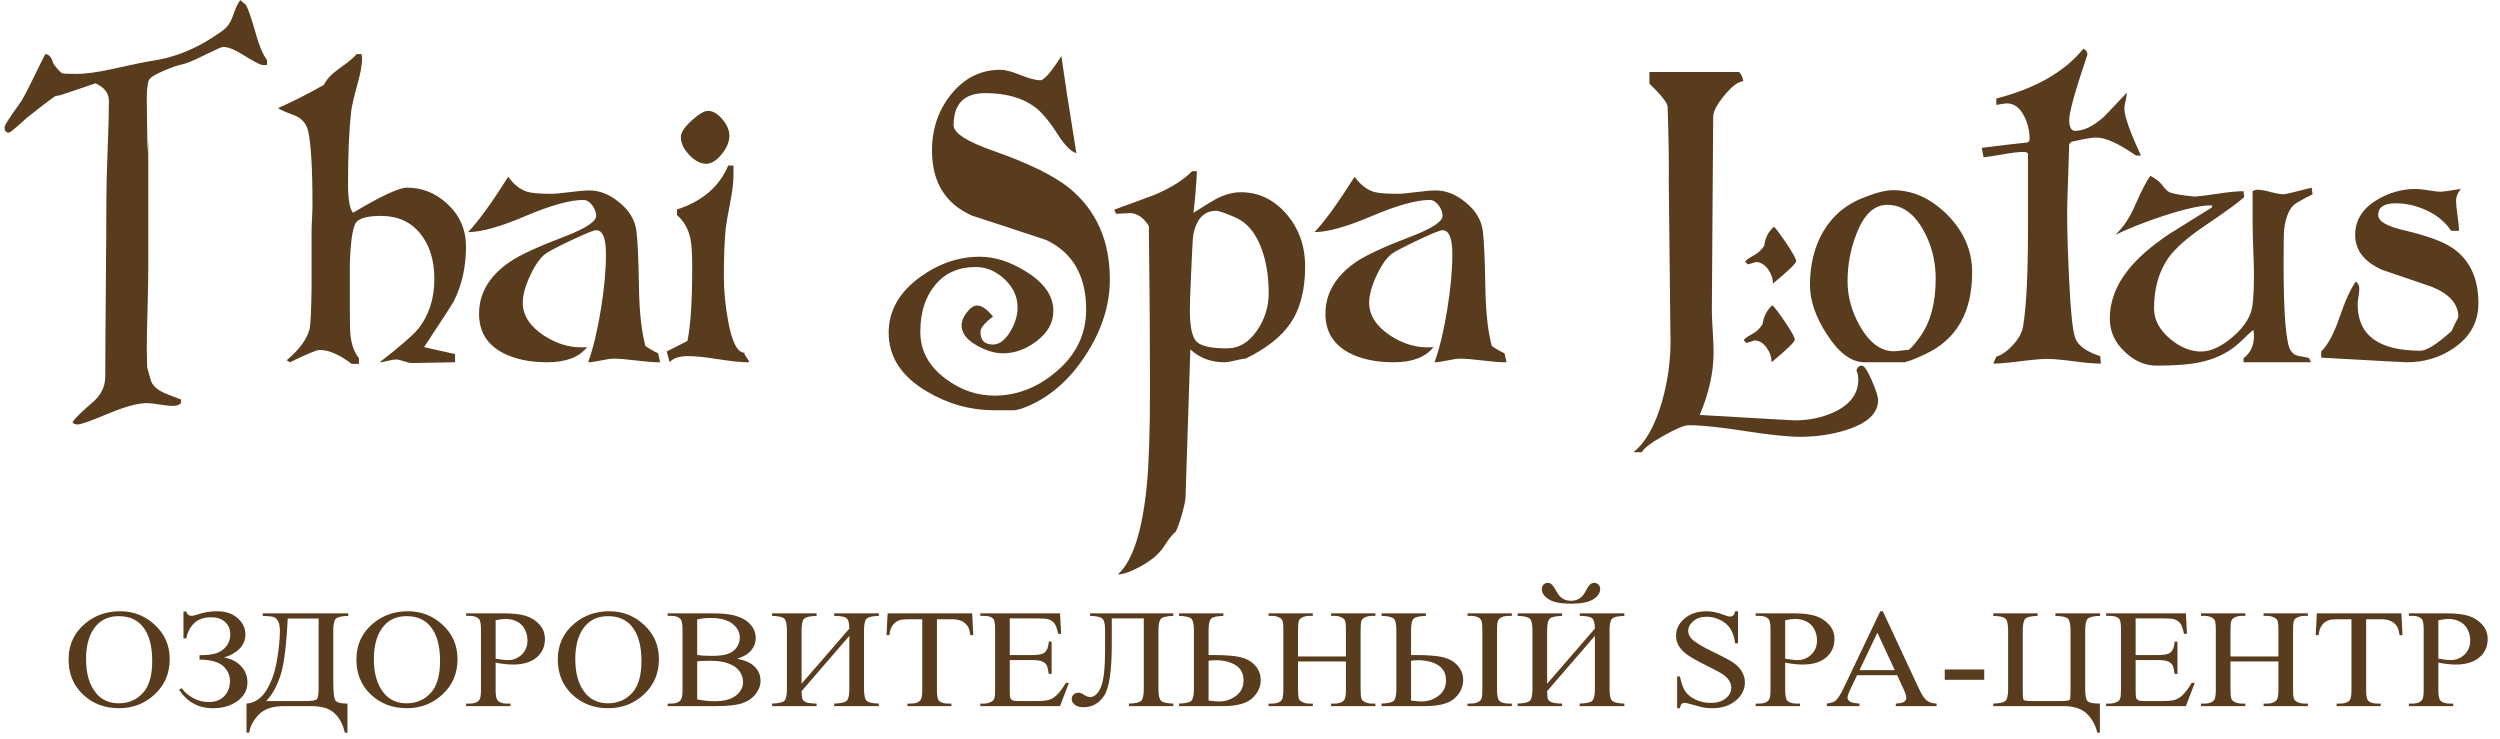 <svg width="176" height="52" viewBox="0 0 176 52" fill="none" xmlns="http://www.w3.org/2000/svg">
<path d="M18.796 4.583H18.458C18.214 4.511 17.752 4.265 17.081 3.841C16.504 3.48 16.046 3.301 15.704 3.301C15.618 3.301 15.195 3.489 14.438 3.86C13.634 4.261 13.099 4.482 12.834 4.53C12.535 4.588 12.112 4.733 11.568 4.964C10.914 5.239 10.551 5.471 10.478 5.649C10.38 5.881 10.333 6.348 10.333 7.062C10.333 7.53 10.345 8.34 10.367 9.482C10.388 10.509 10.397 11.31 10.397 11.888C10.367 11.406 10.38 10.726 10.439 9.844V18.87C10.439 19.497 10.422 20.446 10.388 21.715C10.35 22.988 10.333 23.938 10.333 24.564C10.333 24.743 10.341 25.177 10.362 25.866C10.375 25.89 10.457 26.179 10.606 26.734C10.692 27.081 10.987 27.385 11.5 27.636C11.564 27.674 11.983 27.838 12.748 28.128V28.344C12.663 28.499 12.466 28.576 12.159 28.576C11.953 28.576 11.65 28.547 11.252 28.479C10.85 28.412 10.546 28.378 10.345 28.378C9.704 28.378 8.785 28.629 7.596 29.13C6.403 29.631 5.692 29.882 5.47 29.882C5.299 29.882 5.175 29.834 5.102 29.738C5.23 29.497 5.692 29.034 6.496 28.344C7.108 27.828 7.412 27.211 7.412 26.502C7.412 25.104 7.425 23.007 7.45 20.215C7.476 17.428 7.489 15.336 7.489 13.952C7.489 13.19 7.519 12.052 7.578 10.533C7.638 9.015 7.668 7.877 7.668 7.115C7.668 6.56 7.352 6.146 6.723 5.866C6.304 6.011 5.68 6.223 4.846 6.503L4.251 6.7C4.101 6.734 3.991 6.753 3.913 6.753C3.435 7.081 2.738 7.612 1.831 8.344C1.326 8.817 0.937 9.145 0.659 9.338C0.432 9.352 0.321 9.227 0.321 8.962C0.321 8.817 0.68 8.253 1.394 7.279C1.566 7.047 1.908 6.406 2.421 5.346C2.913 4.343 3.169 3.832 3.191 3.807C3.439 3.807 3.627 4.029 3.755 4.477C4.055 4.888 4.268 5.114 4.397 5.162C4.461 5.186 4.79 5.201 5.389 5.201C6.052 5.201 6.924 5.08 8.002 4.839C9.404 4.526 10.277 4.343 10.619 4.294C12.381 4.053 14.07 3.335 15.687 2.144C16.008 1.912 16.247 1.565 16.405 1.093C16.589 0.553 16.76 0.191 16.919 0.008L17.32 0.35C17.491 0.678 17.718 1.334 17.996 2.322C18.231 3.19 18.497 3.827 18.796 4.222V4.583V4.583ZM32.806 17.366C32.806 18.788 32.519 20.075 31.942 21.218C31.822 21.435 31.129 22.51 29.855 24.439L32.036 24.926V25.504L28.991 25.557C28.863 25.557 28.675 25.514 28.427 25.432C28.183 25.345 27.999 25.307 27.884 25.307C27.742 25.307 27.55 25.34 27.298 25.403C27.045 25.471 26.857 25.504 26.729 25.504C28.17 24.386 29.068 23.605 29.423 23.171C30.193 22.221 30.578 21.04 30.578 19.632C30.578 18.316 30.244 17.25 29.577 16.43C28.906 15.611 27.99 15.2 26.827 15.2C25.972 15.2 25.403 15.331 25.125 15.596C24.847 15.861 24.685 16.85 24.629 18.561C24.629 18.609 24.629 19.709 24.629 21.854C24.629 22.746 24.646 23.335 24.676 23.624C24.753 24.299 24.95 24.829 25.27 25.215V25.615H24.757C23.902 24.964 23.145 24.636 22.495 24.636C22.302 24.636 21.605 24.926 20.408 25.504L20.185 25.36C21.084 24.598 21.618 23.87 21.79 23.171C21.866 22.872 21.913 21.893 21.935 20.244C21.935 20.413 21.935 20.669 21.935 21.02V16.281C21.935 16.064 21.948 15.75 21.969 15.34C21.99 14.931 21.999 14.627 21.999 14.42C21.999 11.792 21.892 10.037 21.678 9.159C21.537 8.639 21.186 8.277 20.617 8.075C19.989 7.843 19.647 7.689 19.591 7.602C20.532 7.192 21.601 6.652 22.799 5.977C22.983 5.591 23.346 5.206 23.889 4.82C24.53 4.372 24.937 4.034 25.108 3.807H25.446C25.476 3.976 25.493 4.058 25.493 4.058C25.493 4.54 25.381 5.177 25.155 5.958C24.912 6.85 24.766 7.472 24.723 7.819C24.573 9.183 24.501 10.881 24.501 12.92C24.501 14.015 24.616 14.704 24.851 14.979C26.832 13.797 28.097 13.21 28.653 13.21C29.731 13.21 30.685 13.595 31.506 14.366C32.374 15.172 32.806 16.174 32.806 17.366V17.366ZM46.474 25.504H46.345C46.004 25.504 45.486 25.461 44.793 25.379C44.096 25.292 43.574 25.249 43.219 25.249C43.005 25.249 42.698 25.292 42.296 25.379C41.898 25.461 41.599 25.504 41.406 25.504C41.761 24.526 42.06 23.282 42.304 21.763C42.539 20.311 42.659 19.024 42.659 17.891C42.659 16.768 42.428 16.208 41.97 16.208C41.8 16.208 41.209 16.445 40.204 16.922C39.199 17.399 38.596 17.718 38.391 17.872C38.006 18.176 37.647 18.692 37.309 19.429C36.971 20.162 36.804 20.789 36.804 21.309C36.804 22.187 37.292 22.954 38.263 23.605C39.131 24.174 40.012 24.453 40.91 24.453C41.059 24.453 41.201 24.448 41.329 24.439C40.773 25.148 39.836 25.504 38.52 25.504C37.279 25.504 36.24 25.283 35.393 24.839C34.281 24.251 33.725 23.335 33.725 22.096C33.725 20.654 34.435 19.444 35.859 18.455C36.573 17.963 37.899 17.351 39.836 16.618C41.256 16.064 41.97 15.591 41.97 15.196C41.97 14.94 41.877 14.694 41.688 14.449C41.5 14.203 41.295 14.077 41.072 14.077C40.131 14.077 38.776 14.453 37.006 15.205C35.235 15.963 33.888 16.339 32.955 16.339C33.652 15.615 34.593 14.318 35.778 12.447C36.176 12.992 36.616 13.339 37.108 13.499C37.42 13.595 37.972 13.643 38.763 13.643C39.062 13.643 39.516 13.605 40.123 13.523C40.735 13.446 41.192 13.407 41.504 13.407C42.218 13.407 42.916 13.687 43.587 14.241C44.305 14.82 44.712 15.5 44.806 16.281C44.891 16.922 44.951 18.267 44.985 20.316C45.016 22.004 45.165 23.344 45.435 24.347C45.627 24.502 45.926 24.68 46.332 24.873L46.474 25.504V25.504ZM51.349 9.56C51.349 9.984 51.165 10.418 50.802 10.861C50.438 11.31 50.074 11.531 49.711 11.531C49.318 11.531 48.92 11.324 48.526 10.909C48.129 10.49 47.932 10.066 47.932 9.632C47.932 9.328 48.184 8.952 48.685 8.494C49.189 8.036 49.574 7.804 49.84 7.804C50.181 7.804 50.519 8.002 50.853 8.393C51.182 8.783 51.349 9.174 51.349 9.56V9.56ZM52.743 25.451L52.662 25.504C52.191 25.504 51.494 25.432 50.566 25.288C49.643 25.143 48.946 25.07 48.475 25.07C47.825 25.07 47.38 25.215 47.145 25.504L46.936 24.743L48.394 24.005C48.62 22.92 48.731 21.184 48.731 18.798C48.731 17.881 48.689 17.211 48.603 16.787C48.454 16.102 48.137 15.553 47.658 15.143V14.747C49.433 14.178 50.635 13.147 51.268 11.652H51.636V12.375C51.636 12.848 51.559 13.47 51.409 14.241C51.229 15.167 51.123 15.789 51.088 16.102C51.003 17.018 50.96 18.137 50.96 19.463C50.96 20.466 51.058 21.488 51.251 22.539C51.516 24.067 51.909 24.834 52.422 24.834L52.405 24.926L52.743 25.451V25.451ZM78.133 19.666C78.133 21.435 77.594 23.171 76.512 24.873C75.477 26.512 74.216 27.698 72.728 28.431C72.086 28.735 71.624 28.884 71.333 28.884H70.004C68.336 28.884 66.753 28.446 65.256 27.563C63.46 26.502 62.562 25.123 62.562 23.426C62.562 21.869 63.31 20.558 64.808 19.482C66.12 18.542 67.51 18.074 68.977 18.074C70.025 18.074 71.102 18.416 72.214 19.106C73.51 19.902 74.156 20.827 74.156 21.888C74.156 22.732 73.745 23.455 72.92 24.058C72.184 24.603 71.415 24.873 70.611 24.873C70.046 24.873 69.448 24.699 68.815 24.347C68.066 23.938 67.694 23.455 67.694 22.901C67.694 22.621 67.818 22.322 68.062 21.994C68.31 21.671 68.554 21.507 68.802 21.507C69.114 21.507 69.481 21.768 69.909 22.283C69.319 22.732 69.024 23.093 69.024 23.368C69.024 23.962 69.319 24.256 69.905 24.256C70.354 24.256 70.764 23.942 71.141 23.315C71.47 22.751 71.637 22.197 71.637 21.652C71.637 20.871 71.316 20.191 70.674 19.612C70.076 19.068 69.413 18.798 68.686 18.798C67.489 18.798 66.539 19.217 65.842 20.056C65.141 20.89 64.79 21.994 64.79 23.368C64.79 24.685 65.385 25.779 66.569 26.662C67.63 27.457 68.772 27.852 70.004 27.852C71.573 27.852 73.018 27.298 74.331 26.189C75.755 24.998 76.465 23.532 76.465 21.796C76.465 19.424 75.529 17.79 73.66 16.898C71.919 16.319 70.174 15.745 68.434 15.181C66.552 14.347 65.612 12.823 65.612 10.606C65.612 9.053 66.073 7.713 66.997 6.594C67.925 5.471 69.071 4.912 70.439 4.912C70.756 4.912 71.222 5.032 71.834 5.278C72.441 5.524 72.911 5.649 73.245 5.649C73.501 5.649 73.993 5.085 74.72 3.952C74.934 5.48 75.285 7.761 75.777 10.784C75.404 10.678 74.968 10.244 74.477 9.482C73.899 8.566 73.365 7.925 72.873 7.549C71.988 6.888 70.816 6.556 69.362 6.556C67.878 6.556 67.134 7.308 67.134 8.817C67.134 9.371 68.083 9.979 69.986 10.639C72.445 11.507 74.211 12.375 75.281 13.243C77.183 14.8 78.133 16.941 78.133 19.666V19.666ZM91.882 18.759C91.882 20.446 91.523 21.796 90.809 22.809C90.189 23.716 89.15 24.526 87.695 25.249C87.537 25.249 87.293 25.292 86.964 25.379C86.639 25.461 86.387 25.504 86.203 25.504C85.254 25.504 84.449 25.201 83.8 24.598L83.462 34.998C83.453 35.254 83.363 35.658 83.205 36.218C83.043 36.782 82.901 37.182 82.773 37.423C82.602 37.568 82.414 37.785 82.209 38.074C81.952 38.469 81.79 38.706 81.713 38.778C81.413 39.149 80.939 39.521 80.284 39.882C79.634 40.244 79.104 40.427 78.697 40.442C79.737 39.501 80.412 37.423 80.733 34.203C80.883 32.698 80.96 30.345 80.96 27.149C80.96 24.198 80.934 20.446 80.879 15.905C80.494 15.302 80.036 14.998 79.501 14.998C79.681 14.998 79.373 15.018 78.569 15.051L78.441 14.762C79.403 14.415 80.365 14.058 81.328 13.697C82.474 13.205 83.337 12.655 83.928 12.052H84.261C84.24 12.737 84.163 13.716 84.022 14.979C84.877 14.439 85.408 14.111 85.609 14.005C86.228 13.691 86.806 13.532 87.341 13.532C88.606 13.532 89.676 14.044 90.561 15.061C91.442 16.078 91.882 17.313 91.882 18.759ZM89.316 20.64C89.316 19.472 89.15 18.436 88.82 17.529C88.414 16.411 87.798 15.668 86.973 15.307C86.237 14.993 85.788 14.839 85.626 14.839C84.762 14.839 84.219 15.413 84.005 16.555C83.975 16.7 83.919 17.65 83.847 19.41C83.791 20.654 83.765 21.449 83.765 21.796C83.765 23.002 83.928 23.759 84.249 24.063C84.569 24.371 85.283 24.526 86.396 24.526C87.221 24.526 87.922 24.106 88.499 23.262C89.043 22.467 89.316 21.594 89.316 20.64ZM106.059 25.504H105.931C105.589 25.504 105.072 25.461 104.379 25.379C103.681 25.292 103.16 25.249 102.805 25.249C102.591 25.249 102.283 25.292 101.881 25.379C101.483 25.461 101.184 25.504 100.991 25.504C101.346 24.526 101.646 23.282 101.89 21.763C102.125 20.311 102.245 19.024 102.245 17.891C102.245 16.768 102.013 16.208 101.556 16.208C101.385 16.208 100.795 16.445 99.79 16.922C98.785 17.399 98.182 17.718 97.976 17.872C97.592 18.176 97.232 18.692 96.894 19.429C96.556 20.162 96.39 20.789 96.39 21.309C96.39 22.187 96.877 22.954 97.848 23.605C98.716 24.174 99.597 24.453 100.495 24.453C100.645 24.453 100.786 24.448 100.914 24.439C100.358 25.148 99.422 25.504 98.105 25.504C96.865 25.504 95.826 25.283 94.978 24.839C93.867 24.251 93.311 23.335 93.311 22.096C93.311 20.654 94.02 19.444 95.445 18.455C96.159 17.963 97.485 17.351 99.422 16.618C100.842 16.064 101.556 15.591 101.556 15.196C101.556 14.94 101.462 14.694 101.274 14.449C101.086 14.203 100.88 14.077 100.658 14.077C99.717 14.077 98.361 14.453 96.591 15.205C94.82 15.963 93.473 16.339 92.541 16.339C93.238 15.615 94.179 14.318 95.363 12.447C95.761 12.992 96.202 13.339 96.694 13.499C97.006 13.595 97.557 13.643 98.348 13.643C98.648 13.643 99.101 13.605 99.708 13.523C100.32 13.446 100.778 13.407 101.09 13.407C101.804 13.407 102.501 13.687 103.172 14.241C103.891 14.82 104.297 15.5 104.391 16.281C104.477 16.922 104.537 18.267 104.571 20.316C104.601 22.004 104.751 23.344 105.02 24.347C105.212 24.502 105.512 24.68 105.918 24.873L106.059 25.504V25.504ZM132.219 28.161C132.219 29.092 131.479 29.791 130.004 30.263C128.977 30.586 127.895 30.75 126.749 30.75C125.873 30.75 124.564 30.615 122.819 30.34C121.079 30.07 119.766 29.936 118.889 29.936C118.581 29.936 117.986 30.181 117.11 30.678C116.233 31.17 115.725 31.555 115.587 31.835H114.993C115.836 31.17 116.507 29.988 116.999 28.291C117.405 26.878 117.606 25.456 117.606 24.024C117.606 24.362 117.563 20.63 117.482 12.829C117.503 11.633 117.477 9.863 117.401 7.51C117.379 7.236 116.952 6.691 116.118 5.885V5.07H122.434C122.605 5.254 122.704 5.471 122.725 5.722C122.383 5.736 121.947 6.054 121.416 6.691C120.89 7.322 120.621 7.824 120.608 8.2L120.514 21.854C120.514 22.192 120.536 22.684 120.578 23.335C120.617 23.985 120.638 24.468 120.638 24.781C120.638 26.204 120.313 27.684 119.659 29.212C124.012 29.468 126.236 29.593 126.334 29.593C127.369 29.593 128.31 29.395 129.157 28.995C130.269 28.465 130.825 27.703 130.825 26.715C130.825 26.473 130.782 26.266 130.692 26.083C130.756 25.857 130.885 25.741 131.077 25.741C131.24 25.741 131.471 26.083 131.77 26.773C132.069 27.457 132.219 27.92 132.219 28.161V28.161ZM126.45 18.378C126.45 18.537 125.903 19.068 124.812 19.969C124.812 19.598 124.692 19.251 124.453 18.933C124.209 18.614 123.931 18.45 123.61 18.45C123.619 18.45 123.435 18.508 123.05 18.614L122.858 18.416C122.922 18.306 123.114 18.171 123.435 18.002C123.756 17.833 124.012 17.597 124.205 17.293C124.269 16.739 124.496 16.295 124.893 15.958C125.086 16.16 125.381 16.56 125.775 17.148C126.223 17.824 126.45 18.234 126.45 18.378V18.378ZM126.352 23.913C126.352 24.067 125.809 24.598 124.718 25.504C124.718 25.128 124.594 24.781 124.355 24.453C124.115 24.13 123.828 23.966 123.499 23.966C123.52 23.966 123.332 24.029 122.935 24.149L122.759 23.947C122.815 23.841 123.003 23.701 123.328 23.532C123.653 23.364 123.91 23.122 124.089 22.809C124.166 22.255 124.397 21.816 124.782 21.488C124.974 21.681 125.274 22.081 125.68 22.684C126.129 23.344 126.352 23.754 126.352 23.913V23.913ZM138.839 19.174C138.839 21.985 137.745 23.899 135.551 24.926C134.73 25.312 134.212 25.504 133.998 25.504H131.27C130.342 25.504 129.452 24.849 128.61 23.532C127.819 22.317 127.421 21.16 127.421 20.061C127.421 18.624 127.733 17.37 128.358 16.3C128.986 15.225 129.884 14.449 131.061 13.966C131.993 13.581 132.728 13.388 133.276 13.388C134.653 13.388 135.914 13.957 137.061 15.09C138.245 16.271 138.839 17.631 138.839 19.174V19.174ZM136.273 19.627C136.273 18.388 135.987 17.245 135.409 16.208C134.747 15.018 133.896 14.42 132.856 14.42C131.95 14.42 131.231 15.09 130.71 16.425C130.282 17.5 130.068 18.629 130.068 19.81C130.068 20.895 130.363 21.951 130.949 22.973C131.625 24.145 132.416 24.728 133.322 24.728C133.43 24.728 133.592 24.714 133.81 24.685C134.033 24.651 134.199 24.636 134.319 24.636C134.434 24.636 134.713 24.338 135.153 23.735C135.901 22.708 136.273 21.338 136.273 19.627V19.627ZM150.724 10.948H150.374C149.155 10.104 148.231 9.685 147.598 9.685C147.375 9.685 147.081 9.718 146.717 9.791C146.268 9.887 145.977 9.95 145.849 9.974L145.673 10.138L145.545 14.077C145.502 15.114 145.537 16.821 145.643 19.193C145.759 21.811 145.913 23.354 146.105 23.822C146.319 24.352 146.905 24.772 147.854 25.07L147.901 25.596H147.824C147.418 25.596 146.802 25.543 145.985 25.432C145.169 25.326 144.553 25.268 144.134 25.268C143.706 25.268 143.069 25.326 142.226 25.432C141.38 25.543 140.747 25.596 140.319 25.596L140.541 25.109C140.913 24.998 141.303 24.728 141.705 24.294C142.103 23.86 142.342 23.431 142.419 23.012C142.654 21.662 142.77 19.357 142.77 16.102V10.857C142.77 10.75 142.667 10.697 142.466 10.697C142.124 10.697 141.653 10.75 141.055 10.857C140.379 10.977 139.908 11.049 139.643 11.073L139.515 10.408C140.884 10.239 141.957 10.109 142.74 10.027C142.834 9.979 142.885 9.902 142.885 9.791C142.885 9.203 142.748 8.653 142.483 8.147C142.184 7.568 141.782 7.279 141.281 7.279C141.204 7.279 140.961 7.312 140.541 7.385V6.936C143.313 6.223 145.353 5.056 146.67 3.427C146.862 3.532 146.956 3.672 146.956 3.841C146.101 6.363 145.673 7.891 145.673 8.436C145.673 8.952 145.814 9.212 146.092 9.212C146.691 9.212 147.354 8.894 148.081 8.253C148.175 8.171 148.727 7.592 149.732 6.517C149.732 6.652 149.702 6.84 149.642 7.091C149.582 7.337 149.557 7.525 149.557 7.66C149.557 8.176 149.946 9.275 150.724 10.948V10.948ZM162.805 13.677C162.544 13.797 162.176 14 161.697 14.275C161.214 14.555 160.915 15.191 160.8 16.194C160.778 16.421 160.765 17.211 160.765 18.561C160.765 22.115 160.932 24.154 161.261 24.67C161.403 24.902 161.604 25.032 161.873 25.07C162.258 25.128 162.489 25.177 162.561 25.215L162.69 25.504H157.943V25.215C158.435 24.854 158.678 24.333 158.678 23.658C158.678 23.48 158.661 23.335 158.631 23.224C158.46 23.359 158.174 23.624 157.767 24.024C157.011 24.757 156.074 25.244 154.953 25.485C154.231 25.654 153.187 25.741 151.823 25.741C151.01 25.741 150.271 25.422 149.599 24.781C148.885 24.12 148.53 23.335 148.53 22.433C148.53 21.227 148.958 20.085 149.813 19.014C150.467 18.18 151.429 17.337 152.7 16.483C153.705 15.856 154.709 15.229 155.715 14.603L155.749 14.477L155.621 14.458C154.924 14.458 153.803 14.709 152.251 15.215C150.916 15.664 149.805 16.102 148.915 16.536C149.471 16.015 149.937 15.326 150.309 14.453C150.771 13.407 151.13 12.713 151.387 12.375C151.793 12.592 152.079 12.823 152.251 13.065C152.422 13.306 152.584 13.46 152.734 13.532C153.012 13.653 153.602 13.754 154.513 13.841C154.834 13.817 155.407 13.749 156.228 13.624C156.955 13.513 157.528 13.46 157.943 13.46L157.994 13.875C157.554 14.275 156.608 14.96 155.155 15.938C154 16.724 153.178 17.448 152.687 18.108C151.99 19.087 151.644 20.288 151.644 21.71C151.644 22.506 152.024 23.224 152.781 23.86C153.495 24.453 154.218 24.747 154.945 24.747C155.651 24.747 156.412 24.391 157.237 23.672C158.058 22.954 158.507 22.201 158.584 21.42C158.648 20.866 158.678 20.172 158.678 19.343C158.678 18.942 158.661 18.354 158.631 17.578C158.601 16.801 158.584 16.213 158.584 15.813V13.446C158.725 13.383 158.837 13.354 158.922 13.354C159.136 13.354 159.448 13.407 159.854 13.518C160.261 13.624 160.564 13.677 160.765 13.677C160.885 13.677 161.544 13.523 162.741 13.21L162.805 13.677V13.677ZM174.48 21.348C174.48 22.66 173.907 23.711 172.765 24.492C171.79 25.167 170.678 25.504 169.429 25.504C169.237 25.504 167.231 25.393 163.413 25.177V24.743C163.874 24.299 164.302 23.503 164.696 22.356C165.123 21.117 165.512 20.273 165.854 19.825C166.012 19.921 166.094 20.099 166.094 20.35C166.094 20.471 166.077 20.649 166.038 20.885C166 21.122 165.978 21.295 165.978 21.416C165.978 23.6 167.454 24.69 170.404 24.69C170.832 24.69 171.568 24.227 172.603 23.296C172.688 23.079 172.842 22.756 173.069 22.322C173.069 21.406 172.445 20.692 171.192 20.186C170.028 19.791 168.861 19.39 167.697 18.995C166.436 18.431 165.803 17.611 165.803 16.536C165.803 15.514 166.312 14.694 167.326 14.077C168.181 13.561 169.1 13.301 170.084 13.301C170.289 13.301 170.58 13.335 170.965 13.397C171.35 13.465 171.641 13.499 171.833 13.499C171.948 13.499 172.419 13.431 173.244 13.301C173.018 13.586 172.906 13.855 172.906 14.106C172.906 14.342 172.941 14.699 173.009 15.177C173.082 15.654 173.116 16.011 173.116 16.247H172.556C172.158 15.634 171.577 15.152 170.807 14.8C170.114 14.477 169.395 14.313 168.66 14.313C167.835 14.313 167.424 14.588 167.424 15.143C167.424 15.577 168.035 15.934 169.254 16.213C170.879 16.599 172.012 17.014 172.654 17.457C173.873 18.291 174.48 19.588 174.48 21.348V21.348Z" fill="#583C1D"/>
<path d="M8.457 43.033C9.4 43.033 10.218 43.354 10.909 43.998C11.601 44.641 11.947 45.444 11.947 46.407C11.947 47.399 11.599 48.221 10.901 48.876C10.206 49.531 9.361 49.858 8.371 49.858C7.371 49.858 6.531 49.538 5.849 48.899C5.168 48.26 4.828 47.435 4.828 46.42C4.828 45.385 5.221 44.539 6.007 43.885C6.69 43.316 7.507 43.033 8.457 43.033V43.033ZM8.354 43.377C7.706 43.377 7.184 43.594 6.792 44.027C6.304 44.567 6.058 45.357 6.058 46.398C6.058 47.463 6.311 48.283 6.818 48.858C7.208 49.294 7.721 49.513 8.36 49.513C9.043 49.513 9.605 49.273 10.05 48.795C10.495 48.316 10.716 47.563 10.716 46.532C10.716 45.414 10.471 44.58 9.982 44.032C9.59 43.596 9.048 43.377 8.354 43.377V43.377ZM12.916 44.943V43.052H13.113C13.17 43.254 13.302 43.356 13.511 43.356C13.589 43.356 13.756 43.313 14.014 43.228C14.417 43.098 14.84 43.033 15.283 43.033C15.884 43.033 16.367 43.195 16.732 43.518C17.096 43.843 17.277 44.223 17.277 44.656C17.277 45.05 17.14 45.388 16.863 45.669C16.589 45.949 16.224 46.156 15.77 46.288C16.263 46.368 16.662 46.568 16.966 46.892C17.268 47.213 17.42 47.592 17.42 48.029C17.42 48.567 17.188 49.007 16.724 49.347C16.259 49.687 15.682 49.858 14.992 49.858C13.967 49.858 13.172 49.423 12.608 48.554L12.795 48.449C12.976 48.715 13.24 48.943 13.584 49.135C13.928 49.327 14.3 49.424 14.697 49.424C15.17 49.424 15.536 49.281 15.798 48.997C16.06 48.714 16.19 48.365 16.19 47.953C16.19 47.53 16.025 47.171 15.694 46.878C15.362 46.586 14.813 46.44 14.047 46.44V46.125C14.593 46.125 15.003 46.074 15.28 45.971C15.556 45.867 15.781 45.7 15.954 45.468C16.125 45.237 16.212 44.968 16.212 44.663C16.212 44.308 16.093 44.019 15.853 43.794C15.613 43.569 15.289 43.456 14.877 43.456C14.366 43.456 13.967 43.592 13.679 43.865C13.392 44.139 13.203 44.497 13.113 44.943H12.916V44.943ZM18.497 43.18H24.517V43.358C24.065 43.371 23.776 43.435 23.651 43.55C23.525 43.666 23.463 43.939 23.463 44.369V47.986C23.463 48.686 23.507 49.119 23.596 49.285C23.686 49.45 23.974 49.532 24.462 49.532V51.581H24.276C24.169 51.108 23.996 50.726 23.759 50.437C23.521 50.146 23.252 49.954 22.95 49.856C22.648 49.759 22.285 49.71 21.864 49.71H20.011C19.2 49.71 18.605 49.907 18.224 50.301C17.843 50.693 17.616 51.12 17.541 51.581H17.354V49.532C17.927 49.488 18.392 49.178 18.751 48.603C19.11 48.027 19.359 47.323 19.497 46.486C19.636 45.649 19.705 44.963 19.705 44.426C19.705 44.106 19.661 43.87 19.572 43.719C19.482 43.568 19.376 43.472 19.253 43.435C19.13 43.395 18.878 43.371 18.497 43.358V43.18V43.18ZM20.255 43.545C20.165 45.445 19.997 46.78 19.746 47.546C19.497 48.313 19.16 48.915 18.738 49.355H21.428C21.906 49.355 22.194 49.318 22.287 49.242C22.382 49.166 22.43 48.922 22.43 48.508V43.545H20.255V43.545ZM28.72 43.033C29.663 43.033 30.482 43.354 31.172 43.998C31.864 44.641 32.21 45.444 32.21 46.407C32.21 47.399 31.862 48.221 31.165 48.876C30.469 49.531 29.625 49.858 28.634 49.858C27.634 49.858 26.794 49.538 26.112 48.899C25.431 48.26 25.091 47.435 25.091 46.42C25.091 45.385 25.484 44.539 26.27 43.885C26.953 43.316 27.77 43.033 28.72 43.033V43.033ZM28.617 43.377C27.969 43.377 27.447 43.594 27.055 44.027C26.567 44.567 26.321 45.357 26.321 46.398C26.321 47.463 26.574 48.283 27.081 48.858C27.471 49.294 27.984 49.513 28.623 49.513C29.306 49.513 29.868 49.273 30.313 48.795C30.758 48.316 30.98 47.563 30.98 46.532C30.98 45.414 30.734 44.58 30.245 44.032C29.853 43.596 29.311 43.377 28.617 43.377V43.377ZM34.893 46.649V48.557C34.893 48.968 34.942 49.222 35.043 49.321C35.178 49.462 35.383 49.532 35.658 49.532H35.936V49.71H32.816V49.532H33.091C33.398 49.532 33.62 49.442 33.752 49.263C33.823 49.165 33.86 48.928 33.86 48.557V44.333C33.86 43.922 33.812 43.668 33.715 43.569C33.574 43.428 33.367 43.358 33.091 43.358H32.816V43.18H35.486C36.138 43.18 36.651 43.241 37.028 43.361C37.403 43.481 37.72 43.684 37.978 43.97C38.236 44.255 38.364 44.594 38.364 44.984C38.364 45.518 38.169 45.951 37.777 46.284C37.385 46.617 36.832 46.785 36.116 46.785C35.94 46.785 35.751 46.773 35.548 46.75C35.343 46.729 35.125 46.694 34.893 46.649ZM34.893 46.373C35.081 46.406 35.25 46.43 35.396 46.445C35.541 46.462 35.667 46.47 35.77 46.47C36.142 46.47 36.46 46.34 36.729 46.082C36.998 45.825 37.134 45.491 37.134 45.083C37.134 44.8 37.07 44.538 36.942 44.297C36.814 44.055 36.63 43.875 36.396 43.755C36.16 43.635 35.892 43.574 35.594 43.574C35.411 43.574 35.178 43.605 34.893 43.666V46.373V46.373ZM42.898 43.033C43.841 43.033 44.66 43.354 45.35 43.998C46.042 44.641 46.389 45.444 46.389 46.407C46.389 47.399 46.041 48.221 45.343 48.876C44.647 49.531 43.803 49.858 42.812 49.858C41.812 49.858 40.972 49.538 40.291 48.899C39.61 48.26 39.269 47.435 39.269 46.42C39.269 45.385 39.663 44.539 40.448 43.885C41.131 43.316 41.948 43.033 42.898 43.033V43.033ZM42.796 43.377C42.148 43.377 41.626 43.594 41.234 44.027C40.745 44.567 40.5 45.357 40.5 46.398C40.5 47.463 40.752 48.283 41.26 48.858C41.65 49.294 42.162 49.513 42.801 49.513C43.484 49.513 44.047 49.273 44.492 48.795C44.936 48.316 45.158 47.563 45.158 46.532C45.158 45.414 44.913 44.58 44.424 44.032C44.032 43.596 43.49 43.377 42.796 43.377V43.377ZM51.891 46.374C52.395 46.471 52.772 46.624 53.023 46.837C53.369 47.133 53.543 47.494 53.543 47.921C53.543 48.246 53.429 48.557 53.2 48.855C52.971 49.152 52.658 49.368 52.259 49.505C51.862 49.641 51.254 49.71 50.435 49.71H47.006V49.532H47.276C47.579 49.532 47.795 49.446 47.927 49.273C48.009 49.162 48.049 48.922 48.049 48.557V44.333C48.049 43.929 47.998 43.674 47.895 43.569C47.756 43.428 47.551 43.358 47.276 43.358H47.006V43.18H50.144C50.73 43.18 51.199 43.218 51.552 43.295C52.089 43.412 52.497 43.615 52.779 43.909C53.061 44.203 53.202 44.539 53.202 44.922C53.202 45.248 53.092 45.541 52.871 45.8C52.649 46.058 52.323 46.25 51.891 46.374V46.374ZM49.082 46.107C49.214 46.13 49.366 46.146 49.534 46.158C49.705 46.169 49.892 46.174 50.095 46.174C50.617 46.174 51.01 46.123 51.272 46.023C51.534 45.923 51.735 45.769 51.874 45.56C52.012 45.353 52.081 45.127 52.081 44.881C52.081 44.5 51.907 44.177 51.561 43.907C51.215 43.64 50.71 43.505 50.047 43.505C49.69 43.505 49.368 43.54 49.082 43.61V46.107V46.107ZM49.082 49.235C49.498 49.322 49.91 49.365 50.314 49.365C50.964 49.365 51.461 49.234 51.801 48.973C52.142 48.712 52.312 48.389 52.312 48.004C52.312 47.752 52.233 47.507 52.074 47.274C51.917 47.039 51.664 46.855 51.318 46.721C50.972 46.586 50.541 46.519 50.031 46.519C49.809 46.519 49.62 46.522 49.463 46.529C49.305 46.535 49.179 46.547 49.082 46.562V49.235V49.235ZM59.794 44.254C59.794 43.863 59.724 43.617 59.584 43.514C59.443 43.41 59.157 43.358 58.728 43.358V43.18H61.871V43.358C61.424 43.371 61.138 43.435 61.014 43.551C60.889 43.666 60.827 43.94 60.827 44.372V48.518C60.827 48.95 60.889 49.224 61.014 49.339C61.138 49.455 61.424 49.519 61.871 49.532V49.71H58.728V49.532C59.19 49.519 59.481 49.454 59.607 49.337C59.732 49.219 59.794 48.947 59.794 48.518V44.766L56.432 48.656C56.436 48.935 56.456 49.122 56.495 49.217C56.531 49.311 56.619 49.386 56.756 49.441C56.894 49.495 57.137 49.526 57.487 49.532V49.71H54.356V49.532C54.803 49.519 55.088 49.455 55.213 49.339C55.337 49.224 55.399 48.95 55.399 48.518V44.372C55.399 43.94 55.337 43.666 55.213 43.551C55.088 43.435 54.803 43.371 54.356 43.358V43.18H57.487V43.358C57.033 43.371 56.745 43.435 56.619 43.551C56.495 43.666 56.432 43.94 56.432 44.372V48.134L59.794 44.254V44.254ZM68.442 43.18L68.519 44.715H68.316C68.276 44.446 68.223 44.252 68.155 44.137C68.043 43.952 67.897 43.814 67.712 43.727C67.527 43.638 67.285 43.594 66.985 43.594H65.96V48.577C65.96 48.979 66.007 49.23 66.104 49.331C66.24 49.465 66.448 49.532 66.73 49.532H66.981V49.71H63.883V49.532H64.145C64.456 49.532 64.676 49.449 64.808 49.281C64.886 49.178 64.927 48.943 64.927 48.577V43.594H64.053C63.713 43.594 63.471 43.617 63.328 43.661C63.142 43.722 62.984 43.839 62.85 44.013C62.718 44.185 62.64 44.42 62.614 44.715H62.411L62.488 43.18H68.442V43.18ZM71.088 43.535V46.115H72.692C73.108 46.115 73.385 46.059 73.524 45.948C73.711 45.8 73.813 45.541 73.835 45.17H74.033V47.445H73.835C73.786 47.126 73.734 46.921 73.685 46.831C73.621 46.719 73.515 46.63 73.368 46.566C73.222 46.502 72.996 46.47 72.692 46.47H71.088V48.623C71.088 48.912 71.103 49.088 71.131 49.15C71.16 49.212 71.209 49.263 71.281 49.3C71.352 49.337 71.49 49.355 71.689 49.355H72.921C73.332 49.355 73.63 49.329 73.817 49.278C74.002 49.227 74.181 49.126 74.352 48.974C74.573 48.776 74.8 48.475 75.033 48.075H75.252L74.624 49.71H69.012V49.532H69.27C69.442 49.532 69.605 49.495 69.759 49.421C69.874 49.37 69.953 49.293 69.993 49.19C70.036 49.086 70.056 48.876 70.056 48.557V44.313C70.056 43.899 70.01 43.645 69.916 43.55C69.787 43.422 69.572 43.358 69.27 43.358H69.012V43.18H74.626L74.703 44.618H74.494C74.419 44.272 74.337 44.034 74.245 43.904C74.154 43.775 74.018 43.676 73.841 43.607C73.698 43.559 73.445 43.535 73.084 43.535H71.088V43.535ZM80.522 43.535H78.27V45.365C78.27 47.213 78.092 48.411 77.739 48.963C77.384 49.513 76.897 49.789 76.274 49.789C76.009 49.789 75.804 49.73 75.661 49.613C75.518 49.495 75.447 49.358 75.447 49.204C75.447 49.084 75.492 48.981 75.586 48.894C75.679 48.807 75.793 48.764 75.924 48.764C76.034 48.764 76.162 48.814 76.305 48.91C76.466 49.017 76.611 49.07 76.741 49.07C77.052 49.07 77.305 48.838 77.503 48.374C77.699 47.909 77.798 47.031 77.798 45.736V44.369C77.798 43.939 77.735 43.666 77.609 43.55C77.484 43.435 77.195 43.371 76.743 43.358V43.18H82.599V43.358C82.152 43.371 81.866 43.435 81.742 43.551C81.617 43.666 81.555 43.94 81.555 44.372V48.518C81.555 48.95 81.617 49.224 81.742 49.339C81.866 49.455 82.152 49.519 82.599 49.532V49.71H79.478V49.532C79.925 49.519 80.211 49.455 80.335 49.339C80.46 49.224 80.522 48.95 80.522 48.518V43.535V43.535ZM85.084 46.115H85.373C86.265 46.115 86.918 46.166 87.338 46.268C87.755 46.368 88.096 46.562 88.36 46.849C88.621 47.134 88.753 47.479 88.753 47.881C88.753 48.367 88.554 48.792 88.153 49.16C87.754 49.526 87.063 49.71 86.084 49.71H83.007V49.532C83.454 49.519 83.74 49.455 83.864 49.339C83.989 49.224 84.051 48.95 84.051 48.518V44.372C84.051 43.94 83.989 43.666 83.864 43.551C83.74 43.435 83.454 43.371 83.007 43.358V43.18H86.127V43.358C85.681 43.371 85.395 43.435 85.27 43.551C85.146 43.666 85.084 43.94 85.084 44.372V46.115V46.115ZM85.084 49.318C85.399 49.362 85.644 49.385 85.818 49.385C86.257 49.385 86.655 49.254 87.012 48.991C87.367 48.728 87.545 48.364 87.545 47.898C87.545 47.417 87.36 47.061 86.988 46.828C86.616 46.596 86.144 46.48 85.571 46.48C85.411 46.48 85.248 46.493 85.084 46.517V49.318V49.318ZM91.381 46.214H94.754V44.333C94.754 44.001 94.73 43.783 94.684 43.678C94.648 43.599 94.573 43.53 94.457 43.472C94.303 43.395 94.14 43.358 93.968 43.358H93.71V43.18H96.83V43.358H96.572C96.4 43.358 96.237 43.394 96.083 43.468C95.968 43.518 95.889 43.596 95.849 43.699C95.807 43.802 95.787 44.014 95.787 44.333V48.557C95.787 48.888 95.81 49.106 95.856 49.211C95.893 49.291 95.966 49.36 96.078 49.418C96.235 49.495 96.4 49.532 96.572 49.532H96.83V49.71H93.71V49.532H93.968C94.267 49.532 94.483 49.454 94.62 49.298C94.71 49.194 94.754 48.948 94.754 48.557V46.568H91.381V48.557C91.381 48.888 91.405 49.106 91.45 49.211C91.485 49.291 91.56 49.36 91.676 49.418C91.829 49.495 91.991 49.532 92.163 49.532H92.425V49.71H89.304V49.532H89.563C89.865 49.532 90.083 49.454 90.22 49.298C90.306 49.194 90.348 48.948 90.348 48.557V44.333C90.348 44.001 90.324 43.783 90.278 43.678C90.242 43.599 90.169 43.53 90.057 43.472C89.9 43.395 89.735 43.358 89.563 43.358H89.304V43.18H92.425V43.358H92.163C91.991 43.358 91.829 43.394 91.676 43.468C91.564 43.518 91.487 43.596 91.445 43.699C91.403 43.802 91.381 44.014 91.381 44.333V46.214V46.214ZM99.337 46.115H99.626C100.518 46.115 101.172 46.166 101.591 46.268C102.009 46.368 102.349 46.562 102.613 46.849C102.875 47.134 103.007 47.479 103.007 47.881C103.007 48.367 102.807 48.792 102.406 49.16C102.007 49.526 101.317 49.71 100.337 49.71H97.261V49.532C97.707 49.519 97.993 49.455 98.118 49.339C98.242 49.224 98.304 48.95 98.304 48.518V44.372C98.304 43.94 98.242 43.666 98.118 43.551C97.993 43.435 97.707 43.371 97.261 43.358V43.18H100.381V43.358C99.934 43.371 99.648 43.435 99.524 43.551C99.399 43.666 99.337 43.94 99.337 44.372V46.115V46.115ZM99.337 49.318C99.652 49.362 99.897 49.385 100.071 49.385C100.511 49.385 100.908 49.254 101.265 48.991C101.621 48.728 101.798 48.364 101.798 47.898C101.798 47.417 101.613 47.061 101.242 46.828C100.87 46.596 100.397 46.48 99.824 46.48C99.665 46.48 99.502 46.493 99.337 46.517V49.318ZM106.435 49.532V49.71H103.314V49.532H103.53C103.734 49.532 103.902 49.5 104.036 49.436C104.168 49.372 104.256 49.29 104.296 49.186C104.338 49.084 104.358 48.874 104.358 48.557V44.336C104.358 44.024 104.336 43.812 104.29 43.699C104.246 43.587 104.159 43.502 104.027 43.445C103.897 43.387 103.714 43.358 103.481 43.358H103.314V43.18H106.435V43.358H106.273C106.046 43.358 105.867 43.387 105.735 43.445C105.603 43.502 105.512 43.586 105.464 43.696C105.415 43.807 105.391 44.019 105.391 44.333V48.557C105.391 48.945 105.446 49.204 105.557 49.336C105.669 49.467 105.907 49.532 106.273 49.532H106.435V49.532ZM112.247 41.033C112.356 41.033 112.452 41.076 112.532 41.16C112.613 41.245 112.653 41.345 112.653 41.46C112.653 41.744 112.488 41.989 112.161 42.194C111.833 42.399 111.313 42.501 110.599 42.501C109.883 42.501 109.361 42.399 109.033 42.194C108.707 41.989 108.544 41.744 108.544 41.46C108.544 41.349 108.582 41.248 108.661 41.163C108.74 41.076 108.839 41.033 108.956 41.033C109.073 41.033 109.174 41.074 109.258 41.157C109.342 41.239 109.461 41.419 109.613 41.698C109.828 42.095 110.155 42.294 110.599 42.294C111.038 42.294 111.366 42.095 111.584 41.698C111.732 41.416 111.849 41.234 111.932 41.153C112.012 41.073 112.118 41.033 112.247 41.033V41.033ZM112.28 44.254C112.28 43.863 112.21 43.617 112.069 43.514C111.928 43.41 111.642 43.358 111.214 43.358V43.18H114.356V43.358C113.909 43.371 113.624 43.435 113.499 43.551C113.374 43.666 113.312 43.94 113.312 44.372V48.518C113.312 48.95 113.374 49.224 113.499 49.339C113.624 49.455 113.909 49.519 114.356 49.532V49.71H111.214V49.532C111.675 49.519 111.966 49.454 112.093 49.337C112.217 49.219 112.28 48.947 112.28 48.518V44.766L108.918 48.656C108.921 48.935 108.941 49.122 108.98 49.217C109.016 49.311 109.104 49.386 109.242 49.441C109.379 49.495 109.623 49.526 109.972 49.532V49.71H106.841V49.532C107.288 49.519 107.574 49.455 107.698 49.339C107.823 49.224 107.885 48.95 107.885 48.518V44.372C107.885 43.94 107.823 43.666 107.698 43.551C107.574 43.435 107.288 43.371 106.841 43.358V43.18H109.972V43.358C109.518 43.371 109.231 43.435 109.104 43.551C108.98 43.666 108.918 43.94 108.918 44.372V48.134L112.28 44.254V44.254ZM136.91 47.13H139.69V47.858H136.91V47.13ZM147.831 49.532V51.581H147.644C147.545 51.089 147.311 50.654 146.946 50.276C146.58 49.899 146.014 49.71 145.247 49.71H140.327V49.532C140.774 49.519 141.059 49.455 141.184 49.339C141.308 49.224 141.371 48.95 141.371 48.518V44.372C141.371 43.94 141.308 43.666 141.184 43.551C141.059 43.435 140.774 43.371 140.327 43.358V43.18H143.447V43.358C143 43.371 142.715 43.435 142.59 43.551C142.466 43.666 142.403 43.94 142.403 44.372V48.725C142.403 49.03 142.424 49.211 142.462 49.268C142.502 49.326 142.716 49.355 143.108 49.355H144.974C145.43 49.355 145.676 49.324 145.712 49.262C145.747 49.199 145.765 48.989 145.765 48.633V44.372C145.765 43.94 145.703 43.666 145.577 43.551C145.452 43.435 145.159 43.371 144.7 43.358V43.18H147.842V43.358C147.395 43.371 147.109 43.435 146.985 43.551C146.86 43.666 146.798 43.94 146.798 44.372V48.536C146.798 48.983 146.857 49.26 146.972 49.368C147.087 49.478 147.375 49.532 147.831 49.532V49.532ZM150.349 43.535V46.115H151.953C152.368 46.115 152.645 46.059 152.784 45.948C152.971 45.8 153.073 45.541 153.095 45.17H153.293V47.445H153.095C153.046 47.126 152.995 46.921 152.945 46.831C152.881 46.719 152.775 46.63 152.628 46.566C152.482 46.502 152.257 46.47 151.953 46.47H150.349V48.623C150.349 48.912 150.363 49.088 150.391 49.15C150.42 49.212 150.469 49.263 150.541 49.3C150.612 49.337 150.75 49.355 150.949 49.355H152.182C152.592 49.355 152.89 49.329 153.077 49.278C153.262 49.227 153.441 49.126 153.612 48.974C153.833 48.776 154.06 48.475 154.293 48.075H154.513L153.885 49.71H148.272V49.532H148.53C148.702 49.532 148.865 49.495 149.019 49.421C149.135 49.37 149.213 49.293 149.254 49.19C149.296 49.086 149.316 48.876 149.316 48.557V44.313C149.316 43.899 149.27 43.645 149.177 43.55C149.047 43.422 148.832 43.358 148.53 43.358H148.272V43.18H153.886L153.963 44.618H153.754C153.679 44.272 153.597 44.034 153.505 43.904C153.414 43.775 153.278 43.676 153.101 43.607C152.958 43.559 152.705 43.535 152.345 43.535H150.349V43.535ZM157.027 46.214H160.4V44.333C160.4 44.001 160.376 43.783 160.33 43.678C160.293 43.599 160.218 43.53 160.103 43.472C159.949 43.395 159.786 43.358 159.614 43.358H159.356V43.18H162.476V43.358H162.218C162.046 43.358 161.883 43.394 161.729 43.468C161.614 43.518 161.535 43.596 161.495 43.699C161.452 43.802 161.432 44.014 161.432 44.333V48.557C161.432 48.888 161.456 49.106 161.502 49.211C161.539 49.291 161.612 49.36 161.724 49.418C161.881 49.495 162.046 49.532 162.218 49.532H162.476V49.71H159.356V49.532H159.614C159.913 49.532 160.129 49.454 160.266 49.298C160.356 49.194 160.4 48.948 160.4 48.557V46.568H157.027V48.557C157.027 48.888 157.05 49.106 157.096 49.211C157.131 49.291 157.206 49.36 157.321 49.418C157.475 49.495 157.637 49.532 157.809 49.532H158.07V49.71H154.95V49.532H155.208C155.511 49.532 155.728 49.454 155.866 49.298C155.952 49.194 155.994 48.948 155.994 48.557V44.333C155.994 44.001 155.97 43.783 155.924 43.678C155.888 43.599 155.815 43.53 155.703 43.472C155.545 43.395 155.381 43.358 155.208 43.358H154.95V43.18H158.07V43.358H157.809C157.637 43.358 157.475 43.394 157.321 43.468C157.21 43.518 157.133 43.596 157.091 43.699C157.049 43.802 157.027 44.014 157.027 44.333V46.214V46.214ZM169.059 43.18L169.136 44.715H168.933C168.892 44.446 168.839 44.252 168.771 44.137C168.66 43.952 168.513 43.814 168.328 43.727C168.143 43.638 167.902 43.594 167.601 43.594H166.576V48.577C166.576 48.979 166.624 49.23 166.721 49.331C166.856 49.465 167.065 49.532 167.347 49.532H167.598V49.71H164.499V49.532H164.761C165.073 49.532 165.292 49.449 165.424 49.281C165.503 49.178 165.543 48.943 165.543 48.577V43.594H164.67C164.329 43.594 164.087 43.617 163.945 43.661C163.758 43.722 163.6 43.839 163.467 44.013C163.335 44.185 163.256 44.42 163.23 44.715H163.027L163.104 43.18H169.059V43.18ZM171.661 46.649V48.557C171.661 48.968 171.71 49.222 171.811 49.321C171.947 49.462 172.152 49.532 172.426 49.532H172.705V49.71H169.585V49.532H169.859C170.167 49.532 170.388 49.442 170.52 49.263C170.592 49.165 170.628 48.928 170.628 48.557V44.333C170.628 43.922 170.581 43.668 170.484 43.569C170.343 43.428 170.136 43.358 169.859 43.358H169.585V43.18H172.254C172.906 43.18 173.419 43.241 173.796 43.361C174.171 43.481 174.488 43.684 174.746 43.97C175.005 44.255 175.133 44.594 175.133 44.984C175.133 45.518 174.937 45.951 174.545 46.284C174.153 46.617 173.6 46.785 172.884 46.785C172.708 46.785 172.52 46.773 172.316 46.75C172.111 46.729 171.894 46.694 171.661 46.649V46.649ZM171.661 46.373C171.85 46.406 172.018 46.43 172.165 46.445C172.309 46.462 172.436 46.47 172.538 46.47C172.91 46.47 173.228 46.34 173.498 46.082C173.767 45.825 173.902 45.491 173.902 45.083C173.902 44.8 173.838 44.538 173.71 44.297C173.582 44.055 173.399 43.875 173.164 43.755C172.928 43.635 172.661 43.574 172.362 43.574C172.179 43.574 171.947 43.605 171.661 43.666V46.373ZM122.356 43.033V45.288H122.158C122.094 44.855 121.979 44.51 121.812 44.254C121.646 43.998 121.408 43.794 121.098 43.643C120.791 43.492 120.472 43.417 120.142 43.417C119.769 43.417 119.461 43.518 119.218 43.722C118.974 43.925 118.851 44.159 118.851 44.418C118.851 44.617 118.928 44.799 119.082 44.963C119.305 45.203 119.833 45.524 120.668 45.925C121.349 46.253 121.814 46.504 122.063 46.678C122.312 46.854 122.505 47.059 122.638 47.297C122.772 47.535 122.84 47.783 122.84 48.044C122.84 48.538 122.625 48.963 122.199 49.321C121.77 49.679 121.219 49.858 120.547 49.858C120.335 49.858 120.137 49.843 119.95 49.813C119.838 49.797 119.609 49.738 119.26 49.636C118.912 49.534 118.69 49.483 118.597 49.483C118.507 49.483 118.436 49.508 118.384 49.556C118.333 49.605 118.295 49.705 118.269 49.858H118.071V47.622H118.269C118.362 48.09 118.487 48.441 118.645 48.672C118.802 48.906 119.044 49.099 119.368 49.252C119.692 49.406 120.047 49.483 120.433 49.483C120.88 49.483 121.236 49.377 121.494 49.165C121.754 48.952 121.884 48.7 121.884 48.411C121.884 48.251 121.834 48.088 121.737 47.924C121.638 47.76 121.486 47.607 121.28 47.464C121.14 47.367 120.758 47.164 120.133 46.852C119.509 46.542 119.064 46.292 118.8 46.107C118.537 45.921 118.335 45.715 118.199 45.491C118.062 45.267 117.994 45.019 117.994 44.749C117.994 44.282 118.196 43.878 118.597 43.54C118.998 43.202 119.511 43.033 120.13 43.033C120.518 43.033 120.928 43.118 121.362 43.287C121.563 43.367 121.704 43.407 121.787 43.407C121.88 43.407 121.957 43.382 122.016 43.333C122.074 43.282 122.122 43.184 122.158 43.033H122.356V43.033ZM125.676 46.649V48.557C125.676 48.968 125.725 49.222 125.826 49.321C125.962 49.462 126.167 49.532 126.441 49.532H126.72V49.71H123.6V49.532H123.874C124.182 49.532 124.403 49.442 124.535 49.263C124.607 49.165 124.643 48.928 124.643 48.557V44.333C124.643 43.922 124.596 43.668 124.499 43.569C124.358 43.428 124.151 43.358 123.874 43.358H123.6V43.18H126.269C126.921 43.18 127.434 43.241 127.811 43.361C128.187 43.481 128.503 43.684 128.762 43.97C129.02 44.255 129.148 44.594 129.148 44.984C129.148 45.518 128.952 45.951 128.56 46.284C128.168 46.617 127.615 46.785 126.899 46.785C126.723 46.785 126.535 46.773 126.332 46.75C126.127 46.729 125.909 46.694 125.676 46.649ZM125.676 46.373C125.865 46.406 126.033 46.43 126.18 46.445C126.324 46.462 126.451 46.47 126.553 46.47C126.925 46.47 127.244 46.34 127.513 46.082C127.782 45.825 127.917 45.491 127.917 45.083C127.917 44.8 127.853 44.538 127.725 44.297C127.597 44.055 127.414 43.875 127.179 43.755C126.943 43.635 126.676 43.574 126.377 43.574C126.194 43.574 125.962 43.605 125.676 43.666V46.373V46.373ZM133.559 47.533H130.737L130.25 48.556C130.129 48.809 130.067 48.999 130.067 49.124C130.067 49.222 130.12 49.311 130.226 49.386C130.331 49.46 130.56 49.51 130.909 49.532V49.71H128.613V49.532C128.917 49.485 129.113 49.423 129.203 49.345C129.386 49.191 129.587 48.878 129.809 48.407L132.371 43.033H132.552L135.084 48.464C135.288 48.901 135.473 49.183 135.639 49.314C135.806 49.444 136.037 49.516 136.335 49.532V49.71H133.464V49.532C133.753 49.519 133.949 49.477 134.052 49.403C134.154 49.329 134.204 49.239 134.204 49.132C134.204 48.991 134.132 48.768 133.989 48.462L133.559 47.533V47.533ZM133.394 47.179L132.167 44.544L130.908 47.179H133.394Z" fill="#583C1D"/>
</svg>
